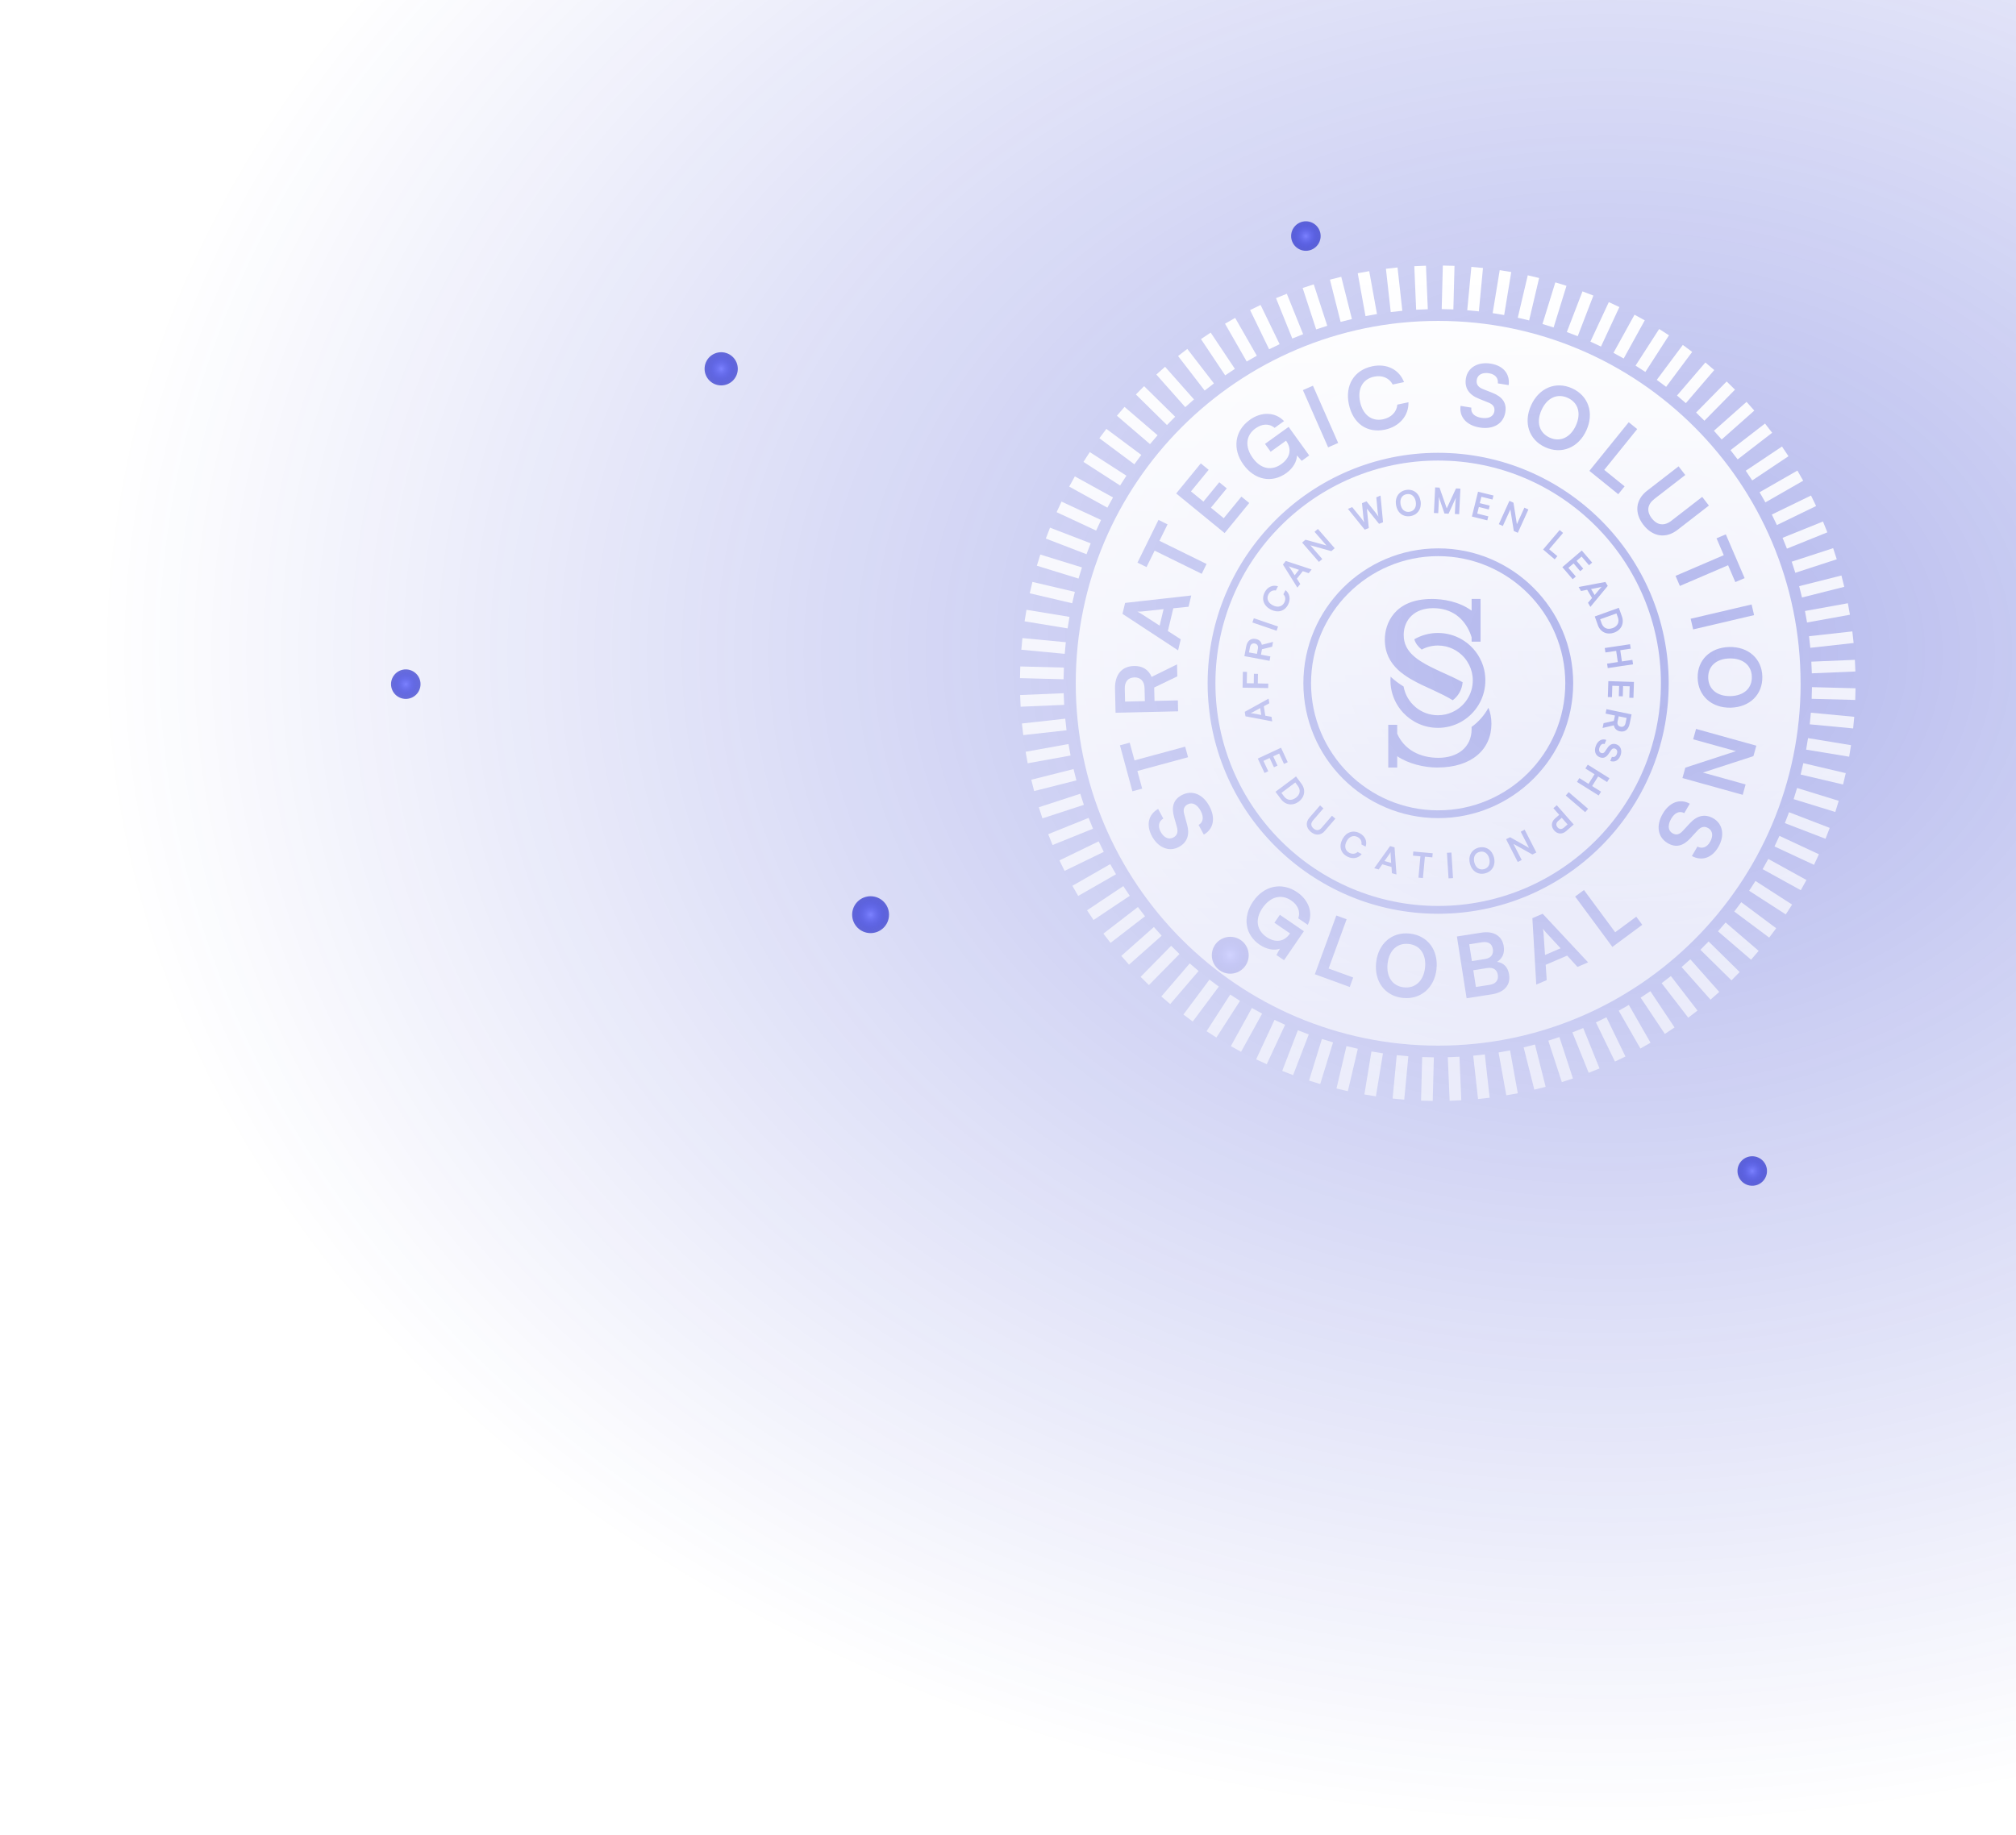 <svg width="1093" height="995" viewBox="0 0 1093 995" fill="none" xmlns="http://www.w3.org/2000/svg">
<ellipse cx="873" cy="353" rx="873" ry="642" fill="url(#paint0_radial_1248_6422)"/>
<g filter="url(#filter0_f_1248_6422)">
<circle cx="220" cy="371" r="8" fill="url(#paint1_radial_1248_6422)"/>
</g>
<g filter="url(#filter1_f_1248_6422)">
<circle cx="708" cy="128" r="8" fill="url(#paint2_radial_1248_6422)"/>
</g>
<g filter="url(#filter2_f_1248_6422)">
<circle cx="950" cy="635" r="8" fill="url(#paint3_radial_1248_6422)"/>
</g>
<g filter="url(#filter3_f_1248_6422)">
<circle cx="391" cy="200" r="9" fill="url(#paint4_radial_1248_6422)"/>
</g>
<g filter="url(#filter4_f_1248_6422)">
<circle cx="472" cy="496" r="10" fill="url(#paint5_radial_1248_6422)"/>
</g>
<g filter="url(#filter5_f_1248_6422)">
<circle cx="667" cy="518" r="10" fill="url(#paint6_radial_1248_6422)"/>
</g>
<path d="M791.268 573.036L784.944 573.303L785.942 596.914L792.266 596.647L791.268 573.036Z" fill="url(#paint7_linear_1248_6422)" style="mix-blend-mode:overlay"/>
<path d="M771.055 573.211L770.44 596.835L776.768 597L777.383 573.376L771.055 573.211Z" fill="url(#paint8_linear_1248_6422)" style="mix-blend-mode:overlay"/>
<path d="M757.254 572.185L755.022 595.711L761.323 596.309L763.555 572.782L757.254 572.185Z" fill="url(#paint9_linear_1248_6422)" style="mix-blend-mode:overlay"/>
<path d="M743.548 570.171L739.717 593.491L745.963 594.517L749.794 571.198L743.548 570.171Z" fill="url(#paint10_linear_1248_6422)" style="mix-blend-mode:overlay"/>
<path d="M730.007 567.268L724.59 590.271L730.752 591.721L736.168 568.718L730.007 567.268Z" fill="url(#paint11_linear_1248_6422)" style="mix-blend-mode:overlay"/>
<path d="M716.686 563.387L709.718 585.969L715.766 587.835L722.735 565.254L716.686 563.387Z" fill="url(#paint12_linear_1248_6422)" style="mix-blend-mode:overlay"/>
<path d="M703.656 558.674L695.164 580.728L701.071 583.003L709.563 560.949L703.656 558.674Z" fill="url(#paint13_linear_1248_6422)" style="mix-blend-mode:overlay"/>
<path d="M691.009 553.031L681.033 574.454L686.771 577.126L696.747 555.703L691.009 553.031Z" fill="url(#paint14_linear_1248_6422)" style="mix-blend-mode:overlay"/>
<path d="M678.735 546.609L667.318 567.3L672.86 570.358L684.278 549.667L678.735 546.609Z" fill="url(#paint15_linear_1248_6422)" style="mix-blend-mode:overlay"/>
<path d="M666.966 539.33L654.164 559.194L659.485 562.623L672.286 542.759L666.966 539.33Z" fill="url(#paint16_linear_1248_6422)" style="mix-blend-mode:overlay"/>
<path d="M655.72 531.222L641.594 550.167L646.669 553.951L660.795 535.006L655.72 531.222Z" fill="url(#paint17_linear_1248_6422)" style="mix-blend-mode:overlay"/>
<path d="M645.023 522.431L629.635 540.366L634.439 544.488L649.827 526.553L645.023 522.431Z" fill="url(#paint18_linear_1248_6422)" style="mix-blend-mode:overlay"/>
<path d="M634.964 512.884L618.388 529.728L622.9 534.168L639.476 517.324L634.964 512.884Z" fill="url(#paint19_linear_1248_6422)" style="mix-blend-mode:overlay"/>
<path d="M625.608 502.681L607.922 518.356L612.121 523.093L629.806 507.418L625.608 502.681Z" fill="url(#paint20_linear_1248_6422)" style="mix-blend-mode:overlay"/>
<path d="M616.928 491.843L598.214 506.275L602.08 511.287L620.793 496.855L616.928 491.843Z" fill="url(#paint21_linear_1248_6422)" style="mix-blend-mode:overlay"/>
<path d="M609.013 480.506L589.357 493.625L592.871 498.89L612.527 485.771L609.013 480.506Z" fill="url(#paint22_linear_1248_6422)" style="mix-blend-mode:overlay"/>
<path d="M601.917 468.595L581.412 480.343L584.558 485.836L605.063 474.087L601.917 468.595Z" fill="url(#paint23_linear_1248_6422)" style="mix-blend-mode:overlay"/>
<path d="M595.658 456.243L574.399 466.566L577.164 472.26L598.423 461.937L595.658 456.243Z" fill="url(#paint24_linear_1248_6422)" style="mix-blend-mode:overlay"/>
<path d="M590.209 443.515L568.294 452.36L570.664 458.23L592.578 449.384L590.209 443.515Z" fill="url(#paint25_linear_1248_6422)" style="mix-blend-mode:overlay"/>
<path d="M585.672 430.423L563.206 437.753L565.169 443.771L587.636 436.441L585.672 430.423Z" fill="url(#paint26_linear_1248_6422)" style="mix-blend-mode:overlay"/>
<path d="M582.038 417.046L559.124 422.827L560.673 428.964L583.587 423.183L582.038 417.046Z" fill="url(#paint27_linear_1248_6422)" style="mix-blend-mode:overlay"/>
<path d="M579.301 403.467L556.045 407.668L557.17 413.897L580.426 409.696L579.301 403.467Z" fill="url(#paint28_linear_1248_6422)" style="mix-blend-mode:overlay"/>
<path d="M577.54 389.723L554.052 392.329L554.75 398.62L578.238 396.014L577.54 389.723Z" fill="url(#paint29_linear_1248_6422)" style="mix-blend-mode:overlay"/>
<path d="M576.688 375.907L553.077 376.904L553.344 383.229L576.955 382.231L576.688 375.907Z" fill="url(#paint30_linear_1248_6422)" style="mix-blend-mode:overlay"/>
<path d="M553.165 361.398L553 367.726L576.624 368.341L576.789 362.013L553.165 361.398Z" fill="url(#paint31_linear_1248_6422)" style="mix-blend-mode:overlay"/>
<path d="M554.323 346.024L553.727 352.326L577.253 354.554L577.85 348.252L554.323 346.024Z" fill="url(#paint32_linear_1248_6422)" style="mix-blend-mode:overlay"/>
<path d="M556.521 330.681L555.496 336.927L578.816 340.754L579.841 334.508L556.521 330.681Z" fill="url(#paint33_linear_1248_6422)" style="mix-blend-mode:overlay"/>
<path d="M559.745 315.559L558.296 321.721L581.301 327.129L582.75 320.967L559.745 315.559Z" fill="url(#paint34_linear_1248_6422)" style="mix-blend-mode:overlay"/>
<path d="M564.018 300.725L562.152 306.773L584.733 313.742L586.6 307.693L564.018 300.725Z" fill="url(#paint35_linear_1248_6422)" style="mix-blend-mode:overlay"/>
<path d="M569.283 286.138L567.008 292.045L589.062 300.537L591.336 294.63L569.283 286.138Z" fill="url(#paint36_linear_1248_6422)" style="mix-blend-mode:overlay"/>
<path d="M575.528 272.002L572.856 277.741L594.279 287.717L596.951 281.978L575.528 272.002Z" fill="url(#paint37_linear_1248_6422)" style="mix-blend-mode:overlay"/>
<path d="M582.743 258.33L579.685 263.873L600.376 275.29L603.434 269.748L582.743 258.33Z" fill="url(#paint38_linear_1248_6422)" style="mix-blend-mode:overlay"/>
<path d="M590.841 245.156L587.412 250.477L607.276 263.278L610.705 257.957L590.841 245.156Z" fill="url(#paint39_linear_1248_6422)" style="mix-blend-mode:overlay"/>
<path d="M599.836 232.566L596.052 237.64L614.998 251.767L618.781 246.692L599.836 232.566Z" fill="url(#paint40_linear_1248_6422)" style="mix-blend-mode:overlay"/>
<path d="M609.67 220.64L605.548 225.444L623.483 240.833L627.605 236.029L609.67 220.64Z" fill="url(#paint41_linear_1248_6422)" style="mix-blend-mode:overlay"/>
<path d="M620.277 209.398L615.837 213.91L632.681 230.486L637.121 225.974L620.277 209.398Z" fill="url(#paint42_linear_1248_6422)" style="mix-blend-mode:overlay"/>
<path d="M631.658 198.9L626.921 203.098L642.595 220.784L647.332 216.585L631.658 198.9Z" fill="url(#paint43_linear_1248_6422)" style="mix-blend-mode:overlay"/>
<path d="M643.714 189.204L638.701 193.069L653.129 211.785L658.142 207.92L643.714 189.204Z" fill="url(#paint44_linear_1248_6422)" style="mix-blend-mode:overlay"/>
<path d="M656.392 180.368L651.127 183.882L664.246 203.538L669.511 200.024L656.392 180.368Z" fill="url(#paint45_linear_1248_6422)" style="mix-blend-mode:overlay"/>
<path d="M669.655 172.389L664.163 175.536L675.911 196.041L681.403 192.894L669.655 172.389Z" fill="url(#paint46_linear_1248_6422)" style="mix-blend-mode:overlay"/>
<path d="M683.448 165.381L677.754 168.145L688.072 189.405L693.767 186.641L683.448 165.381Z" fill="url(#paint47_linear_1248_6422)" style="mix-blend-mode:overlay"/>
<path d="M697.667 159.3L691.797 161.669L700.642 183.583L706.512 181.214L697.667 159.3Z" fill="url(#paint48_linear_1248_6422)" style="mix-blend-mode:overlay"/>
<path d="M712.265 154.195L706.247 156.159L713.577 178.625L719.595 176.662L712.265 154.195Z" fill="url(#paint49_linear_1248_6422)" style="mix-blend-mode:overlay"/>
<path d="M727.182 150.098L721.044 151.647L726.826 174.561L732.963 173.012L727.182 150.098Z" fill="url(#paint50_linear_1248_6422)" style="mix-blend-mode:overlay"/>
<path d="M742.343 147.036L736.114 148.163L740.319 171.418L746.548 170.291L742.343 147.036Z" fill="url(#paint51_linear_1248_6422)" style="mix-blend-mode:overlay"/>
<path d="M757.689 145.045L751.398 145.743L754.003 169.231L760.295 168.533L757.689 145.045Z" fill="url(#paint52_linear_1248_6422)" style="mix-blend-mode:overlay"/>
<path d="M773.108 144.081L766.783 144.349L767.781 167.96L774.106 167.692L773.108 144.081Z" fill="url(#paint53_linear_1248_6422)" style="mix-blend-mode:overlay"/>
<path d="M782.252 144L781.638 167.624L787.966 167.789L788.58 144.165L782.252 144Z" fill="url(#paint54_linear_1248_6422)" style="mix-blend-mode:overlay"/>
<path d="M797.718 144.719L795.486 168.246L801.788 168.844L804.02 145.317L797.718 144.719Z" fill="url(#paint55_linear_1248_6422)" style="mix-blend-mode:overlay"/>
<path d="M813.094 146.488L809.262 169.807L815.509 170.833L819.34 147.514L813.094 146.488Z" fill="url(#paint56_linear_1248_6422)" style="mix-blend-mode:overlay"/>
<path d="M828.294 149.293L822.878 172.296L829.039 173.747L834.456 150.744L828.294 149.293Z" fill="url(#paint57_linear_1248_6422)" style="mix-blend-mode:overlay"/>
<path d="M843.241 153.118L836.272 175.699L842.321 177.566L849.289 154.984L843.241 153.118Z" fill="url(#paint58_linear_1248_6422)" style="mix-blend-mode:overlay"/>
<path d="M857.966 158.003L849.474 180.057L855.381 182.332L863.873 160.278L857.966 158.003Z" fill="url(#paint59_linear_1248_6422)" style="mix-blend-mode:overlay"/>
<path d="M872.235 163.836L862.258 185.259L867.997 187.931L877.973 166.508L872.235 163.836Z" fill="url(#paint60_linear_1248_6422)" style="mix-blend-mode:overlay"/>
<path d="M886.18 170.658L874.763 191.349L880.305 194.407L891.723 173.716L886.18 170.658Z" fill="url(#paint61_linear_1248_6422)" style="mix-blend-mode:overlay"/>
<path d="M899.537 178.404L886.736 198.268L892.056 201.697L904.858 181.833L899.537 178.404Z" fill="url(#paint62_linear_1248_6422)" style="mix-blend-mode:overlay"/>
<path d="M912.363 187.045L898.236 205.99L903.311 209.774L917.437 190.829L912.363 187.045Z" fill="url(#paint63_linear_1248_6422)" style="mix-blend-mode:overlay"/>
<path d="M924.592 196.554L909.204 214.489L914.008 218.611L929.396 200.676L924.592 196.554Z" fill="url(#paint64_linear_1248_6422)" style="mix-blend-mode:overlay"/>
<path d="M936.131 206.862L919.555 223.706L924.067 228.145L940.643 211.301L936.131 206.862Z" fill="url(#paint65_linear_1248_6422)" style="mix-blend-mode:overlay"/>
<path d="M946.915 217.919L929.23 233.593L933.428 238.331L951.114 222.656L946.915 217.919Z" fill="url(#paint66_linear_1248_6422)" style="mix-blend-mode:overlay"/>
<path d="M956.932 229.669L938.219 244.101L942.085 249.113L960.798 234.681L956.932 229.669Z" fill="url(#paint67_linear_1248_6422)" style="mix-blend-mode:overlay"/>
<path d="M966.134 242.138L946.478 255.257L949.992 260.522L969.648 247.403L966.134 242.138Z" fill="url(#paint68_linear_1248_6422)" style="mix-blend-mode:overlay"/>
<path d="M974.483 255.183L953.978 266.931L957.125 272.423L977.63 260.675L974.483 255.183Z" fill="url(#paint69_linear_1248_6422)" style="mix-blend-mode:overlay"/>
<path d="M981.863 268.706L960.605 279.028L963.369 284.723L984.628 274.4L981.863 268.706Z" fill="url(#paint70_linear_1248_6422)" style="mix-blend-mode:overlay"/>
<path d="M988.357 282.802L966.443 291.647L968.812 297.517L990.726 288.672L988.357 282.802Z" fill="url(#paint71_linear_1248_6422)" style="mix-blend-mode:overlay"/>
<path d="M993.859 297.258L971.392 304.588L973.356 310.606L995.822 303.276L993.859 297.258Z" fill="url(#paint72_linear_1248_6422)" style="mix-blend-mode:overlay"/>
<path d="M998.352 312.08L975.437 317.857L976.985 323.995L999.9 318.218L998.352 312.08Z" fill="url(#paint73_linear_1248_6422)" style="mix-blend-mode:overlay"/>
<path d="M1001.84 327.122L978.587 331.323L979.712 337.552L1002.97 333.351L1001.84 327.122Z" fill="url(#paint74_linear_1248_6422)" style="mix-blend-mode:overlay"/>
<path d="M1004.27 342.391L980.787 344.997L981.485 351.288L1004.97 348.682L1004.27 342.391Z" fill="url(#paint75_linear_1248_6422)" style="mix-blend-mode:overlay"/>
<path d="M1005.65 357.805L982.039 358.799L982.306 365.123L1005.92 364.13L1005.65 357.805Z" fill="url(#paint76_linear_1248_6422)" style="mix-blend-mode:overlay"/>
<path d="M982.376 372.617L982.211 378.945L1005.84 379.559L1006 373.231L982.376 372.617Z" fill="url(#paint77_linear_1248_6422)" style="mix-blend-mode:overlay"/>
<path d="M981.778 386.474L981.181 392.776L1004.71 395.004L1005.3 388.702L981.778 386.474Z" fill="url(#paint78_linear_1248_6422)" style="mix-blend-mode:overlay"/>
<path d="M980.245 400.257L979.218 406.504L1002.54 410.335L1003.56 404.089L980.245 400.257Z" fill="url(#paint79_linear_1248_6422)" style="mix-blend-mode:overlay"/>
<path d="M977.691 413.843L976.242 420.005L999.247 425.413L1000.7 419.251L977.691 413.843Z" fill="url(#paint80_linear_1248_6422)" style="mix-blend-mode:overlay"/>
<path d="M974.309 427.301L972.443 433.349L995.024 440.318L996.89 434.269L974.309 427.301Z" fill="url(#paint81_linear_1248_6422)" style="mix-blend-mode:overlay"/>
<path d="M969.954 440.448L967.679 446.355L989.733 454.847L992.007 448.94L969.954 440.448Z" fill="url(#paint82_linear_1248_6422)" style="mix-blend-mode:overlay"/>
<path d="M964.736 453.268L962.063 459.007L983.486 468.983L986.159 463.244L964.736 453.268Z" fill="url(#paint83_linear_1248_6422)" style="mix-blend-mode:overlay"/>
<path d="M958.694 465.775L955.636 471.318L976.327 482.735L979.385 477.193L958.694 465.775Z" fill="url(#paint84_linear_1248_6422)" style="mix-blend-mode:overlay"/>
<path d="M951.746 477.728L948.317 483.048L968.181 495.85L971.61 490.529L951.746 477.728Z" fill="url(#paint85_linear_1248_6422)" style="mix-blend-mode:overlay"/>
<path d="M944.034 489.229L940.25 494.304L959.195 508.43L962.979 503.356L944.034 489.229Z" fill="url(#paint86_linear_1248_6422)" style="mix-blend-mode:overlay"/>
<path d="M935.548 500.23L931.426 505.034L949.361 520.423L953.483 515.619L935.548 500.23Z" fill="url(#paint87_linear_1248_6422)" style="mix-blend-mode:overlay"/>
<path d="M926.335 510.529L921.895 515.041L938.739 531.617L943.179 527.105L926.335 510.529Z" fill="url(#paint88_linear_1248_6422)" style="mix-blend-mode:overlay"/>
<path d="M916.441 520.207L911.704 524.406L927.378 542.091L932.116 537.893L916.441 520.207Z" fill="url(#paint89_linear_1248_6422)" style="mix-blend-mode:overlay"/>
<path d="M905.89 529.282L900.877 533.146L915.305 551.862L920.319 547.997L905.89 529.282Z" fill="url(#paint90_linear_1248_6422)" style="mix-blend-mode:overlay"/>
<path d="M894.76 537.49L889.495 541.004L902.613 560.66L907.879 557.146L894.76 537.49Z" fill="url(#paint91_linear_1248_6422)" style="mix-blend-mode:overlay"/>
<path d="M883.109 544.935L877.617 548.082L889.365 568.587L894.858 565.44L883.109 544.935Z" fill="url(#paint92_linear_1248_6422)" style="mix-blend-mode:overlay"/>
<path d="M870.939 551.645L865.245 554.409L875.563 575.669L881.258 572.905L870.939 551.645Z" fill="url(#paint93_linear_1248_6422)" style="mix-blend-mode:overlay"/>
<path d="M858.358 557.469L852.488 559.839L861.333 581.753L867.203 579.384L858.358 557.469Z" fill="url(#paint94_linear_1248_6422)" style="mix-blend-mode:overlay"/>
<path d="M845.451 562.361L839.433 564.324L846.763 586.791L852.781 584.827L845.451 562.361Z" fill="url(#paint95_linear_1248_6422)" style="mix-blend-mode:overlay"/>
<path d="M832.209 566.422L826.072 567.971L831.853 590.885L837.99 589.336L832.209 566.422Z" fill="url(#paint96_linear_1248_6422)" style="mix-blend-mode:overlay"/>
<path d="M818.693 569.59L812.464 570.716L816.665 593.971L822.894 592.846L818.693 569.59Z" fill="url(#paint97_linear_1248_6422)" style="mix-blend-mode:overlay"/>
<path d="M805.021 571.78L798.73 572.478L801.335 595.966L807.627 595.268L805.021 571.78Z" fill="url(#paint98_linear_1248_6422)" style="mix-blend-mode:overlay"/>
<path d="M680.267 348.951C678.895 348.698 677.967 349.458 677.692 350.956L677.165 353.783L681.469 354.585L681.997 351.758C682.271 350.238 681.638 349.204 680.267 348.951Z" fill="url(#paint99_linear_1248_6422)" style="mix-blend-mode:overlay"/>
<path d="M614.962 367.35C611.586 367.435 609.729 369.693 609.814 373.448L609.982 380.454L620.701 380.2L620.532 373.195C620.448 369.439 618.401 367.245 614.962 367.329V367.35Z" fill="url(#paint100_linear_1248_6422)" style="mix-blend-mode:overlay"/>
<path d="M878.691 394.084C880.041 394.358 880.991 393.641 881.307 392.122L881.898 389.316L877.594 388.429L877.003 391.236C876.686 392.734 877.298 393.81 878.691 394.084Z" fill="url(#paint101_linear_1248_6422)" style="mix-blend-mode:overlay"/>
<path d="M840.183 237.311C845.838 239.885 851.43 237.269 854.384 230.749C857.38 224.166 855.65 218.321 849.974 215.747C844.298 213.173 838.77 215.705 835.774 222.309C832.777 228.892 834.508 234.737 840.183 237.311Z" fill="url(#paint102_linear_1248_6422)" style="mix-blend-mode:overlay"/>
<path d="M679.043 386.277C678.705 386.446 678.304 386.636 678.03 386.72C678.304 386.72 678.726 386.784 679.127 386.847L683.811 387.691L683.221 383.977L679.043 386.256V386.277Z" fill="url(#paint103_linear_1248_6422)" style="mix-blend-mode:overlay"/>
<path d="M702.274 424.321L694.741 429.954L696.134 431.832C697.801 434.048 700.227 434.343 702.548 432.613C704.911 430.862 705.312 428.393 703.582 426.093L702.274 424.321Z" fill="url(#paint104_linear_1248_6422)" style="mix-blend-mode:overlay"/>
<path d="M802.225 461.921C799.756 462.533 798.616 464.748 799.313 467.618C800.009 470.487 802.056 471.922 804.524 471.331C806.993 470.719 808.133 468.462 807.436 465.634C806.719 462.765 804.693 461.33 802.225 461.921Z" fill="url(#paint105_linear_1248_6422)" style="mix-blend-mode:overlay"/>
<path d="M616.608 331.649C617.199 331.945 618.127 332.451 618.971 332.979L628.719 339.266L630.85 330.32L619.287 331.565C618.359 331.628 617.304 331.713 616.608 331.649Z" fill="url(#paint106_linear_1248_6422)" style="mix-blend-mode:overlay"/>
<path d="M779.711 301.582C741.71 301.582 710.798 332.514 710.798 370.515C710.798 408.517 741.71 439.428 779.711 439.428C817.712 439.428 848.645 408.517 848.645 370.515C848.645 332.514 817.712 301.582 779.711 301.582ZM805.305 368.954C805.305 369.946 805.242 370.916 805.136 371.887C804.187 380.432 798.996 387.733 791.759 391.637C788.13 393.599 783.994 394.696 779.584 394.696C772.178 394.696 765.468 391.531 760.763 386.509C759.792 385.475 758.906 384.357 758.126 383.154C755.425 379.082 753.842 374.187 753.842 368.975C753.842 368.3 753.863 367.625 753.927 366.95C756.058 368.954 758.442 370.726 760.974 372.267C762.535 381.108 770.279 387.86 779.584 387.86C782.348 387.86 784.986 387.269 787.37 386.172C793.932 383.218 798.49 376.613 798.49 368.954C798.49 368.194 798.448 367.477 798.363 366.76C798.026 363.827 797.013 361.084 795.473 358.721C795.029 358.024 794.544 357.37 794.017 356.737C790.535 352.644 785.366 350.048 779.584 350.048C776.398 350.048 773.402 350.85 770.786 352.243C768.718 350.555 767.367 348.74 766.798 346.651C770.575 344.478 774.942 343.233 779.584 343.233C784.226 343.233 788.699 344.499 792.497 346.715C797.224 349.458 801.001 353.678 803.195 358.742C804.567 361.886 805.305 365.346 805.305 368.975V368.954ZM776.145 324.792C782.517 324.792 790.999 326.163 797.857 331.143V324.792H802.71V347.96H797.857V345.617C797.604 344.752 797.287 343.908 796.95 343.085C793.763 335.511 787.328 329.792 777.01 329.792C766.692 329.792 761.375 336.122 761.037 343.676C761.037 343.929 761.037 344.162 761.037 344.415C761.037 345.575 761.164 346.672 761.396 347.706C761.881 349.922 762.915 351.821 764.329 353.551C764.835 354.184 765.426 354.817 766.059 355.387C766.355 355.661 766.65 355.935 766.988 356.21C768.021 357.075 769.14 357.898 770.364 358.657C773.782 360.852 777.854 362.73 782.011 364.65C785.703 366.295 789.459 368.005 792.983 369.946C792.687 373.849 790.725 377.394 787.623 379.715C784.437 377.732 780.766 376.001 777.031 374.25C772.79 372.33 768.465 370.389 764.54 368.047C764.012 367.73 763.485 367.414 762.979 367.076C761.86 366.359 760.784 365.578 759.771 364.776C759.138 364.291 758.505 363.742 757.936 363.194C753.652 359.185 750.804 354.036 750.804 346.778C750.804 338.275 755.931 324.813 776.166 324.813L776.145 324.792ZM779.373 416.218C772.03 416.218 763.633 414.171 757.514 410.078V416.218H752.661V393.05H757.514V397.84C761.312 406.491 769.752 410.943 779.88 410.943C790.008 410.943 797.857 405.457 797.857 395.329C797.857 394.949 797.857 394.569 797.815 394.211C801.655 391.447 804.757 387.881 806.972 383.808C808.006 386.34 808.597 389.189 808.597 392.459C808.597 406.322 797.962 416.197 779.352 416.197L779.373 416.218Z" fill="url(#paint107_linear_1248_6422)" style="mix-blend-mode:overlay"/>
<path d="M753.948 462.09C753.821 462.322 753.589 462.701 753.357 463.039L750.614 466.921L754.243 467.934L753.927 463.187C753.927 462.807 753.906 462.364 753.927 462.09H753.948Z" fill="url(#paint108_linear_1248_6422)" style="mix-blend-mode:overlay"/>
<path d="M844.467 448.67C845.48 449.809 846.703 449.83 847.927 448.775L849.868 447.066L846.724 443.479L844.804 445.167C843.559 446.265 843.475 447.531 844.467 448.67Z" fill="url(#paint109_linear_1248_6422)" style="mix-blend-mode:overlay"/>
<path d="M837.651 517.857L846.091 514.228L838.2 505.703C837.588 505.007 836.892 504.184 836.533 503.593C836.66 504.247 836.807 505.302 836.871 506.273L837.651 517.857Z" fill="url(#paint110_linear_1248_6422)" style="mix-blend-mode:overlay"/>
<path d="M867.592 319.01C867.846 318.736 868.141 318.398 868.373 318.23C868.12 318.314 867.698 318.441 867.297 318.504L862.634 319.432L864.554 322.661L867.592 319.01Z" fill="url(#paint111_linear_1248_6422)" style="mix-blend-mode:overlay"/>
<path d="M926.124 367.519C926.25 373.744 931.019 377.626 938.172 377.478C945.409 377.331 949.925 373.237 949.777 367.013C949.65 360.788 944.966 356.906 937.729 357.054C930.492 357.201 925.976 361.295 926.124 367.519Z" fill="url(#paint112_linear_1248_6422)" style="mix-blend-mode:overlay"/>
<path d="M763.759 511.886C757.577 511.189 753.104 515.325 752.302 522.52C751.5 529.715 754.961 534.737 761.143 535.412C767.325 536.087 771.819 531.888 772.6 524.778C773.402 517.583 769.942 512.561 763.759 511.886Z" fill="url(#paint113_linear_1248_6422)" style="mix-blend-mode:overlay"/>
<path d="M764.245 277.528C766.755 277.106 768.064 274.954 767.578 272.063C767.093 269.13 765.173 267.547 762.662 267.969C760.151 268.391 758.843 270.501 759.328 273.434C759.814 276.346 761.734 277.95 764.245 277.528Z" fill="url(#paint114_linear_1248_6422)" style="mix-blend-mode:overlay"/>
<path d="M976.215 370.515C976.215 261.998 888.249 174.011 779.711 174.011C671.172 174.011 583.228 261.977 583.228 370.515C583.228 479.054 671.194 567.02 779.732 567.02C888.27 567.02 976.236 479.054 976.236 370.515H976.215ZM950.663 410.036L923.233 418.94L946.401 425.376L944.84 431.009L912.156 421.915L913.717 416.281L941.147 407.335L917.979 400.899L919.541 395.266L952.225 404.36L950.642 410.036H950.663ZM955.474 366.907C955.685 376.613 948.638 383.534 938.299 383.745C928.002 383.977 920.617 377.352 920.406 367.604C920.195 357.898 927.242 351.082 937.581 350.85C947.878 350.618 955.263 357.201 955.474 366.886V366.907ZM951.001 333.569L917.958 341.313L916.608 335.532L949.65 327.788L951.001 333.569ZM935.682 289.787L945.873 313.503L940.831 315.655L936.906 306.519L910.763 317.744L908.421 312.279L934.564 301.054L930.639 291.918L935.682 289.766V289.787ZM893.039 266.07L910.067 252.883L913.696 257.588L896.964 270.544C893.102 273.54 892.596 277.275 895.55 281.094C898.504 284.913 902.323 285.356 906.142 282.402L922.874 269.446L926.504 274.152L909.476 287.339C903.209 292.192 896.056 291.158 890.992 284.617C885.97 278.119 886.709 270.966 893.018 266.07H893.039ZM887.637 232.669L869.766 254.803L880.801 263.728L877.362 267.991L861.706 255.331L883.038 228.956L887.658 232.69L887.637 232.669ZM830.119 219.756C834.381 210.366 843.496 206.568 852.337 210.577C861.178 214.586 864.364 223.934 860.081 233.365C855.819 242.755 846.661 246.553 837.778 242.523C828.937 238.514 825.835 229.188 830.119 219.777V219.756ZM791.843 220.094L797.709 221.043C797.287 223.892 799.313 225.959 803.069 226.571C806.972 227.204 809.715 225.917 810.179 223.111C810.538 220.874 809.61 219.355 806.972 218.3L801.845 216.232C796.359 214.08 793.911 210.324 794.755 205.197C795.705 199.331 801.233 196.04 808.28 197.2C815.053 198.297 818.746 202.77 817.944 208.847L812.078 207.898C812.416 204.986 810.622 202.96 807.331 202.412C803.723 201.821 801.085 203.192 800.642 205.978C800.262 208.362 801.317 209.902 804.018 210.999L809.103 213.004C814.631 215.177 816.952 218.553 816.129 223.554C815.117 229.778 809.61 233.028 802.225 231.825C795.072 230.665 791.02 226.086 791.864 220.072L791.843 220.094ZM743.883 198.635C751.732 196.968 758.569 200.302 761.206 207.201L755.087 208.51C753.125 204.902 749.348 203.319 744.938 204.269C738.798 205.577 735.886 210.831 737.384 217.92C738.882 224.947 743.735 228.66 749.833 227.373C754.328 226.424 757.282 223.322 757.577 219.418L763.612 218.131C763.823 225.39 758.716 231.319 750.867 232.986C741.203 235.032 733.502 229.652 731.307 219.25C729.113 208.953 734.156 200.703 743.883 198.656V198.635ZM711.832 209.164L725.505 240.202L720.061 242.586L706.388 211.548L711.832 209.164ZM677.545 227.69C683.832 223.153 691.323 223.301 696.155 228.344L691.07 232.015C687.863 229.399 684.001 229.905 680.689 232.289C675.224 236.235 674.949 242.438 679.233 248.389C683.664 254.529 689.614 255.331 694.699 251.659C699.489 248.22 700.48 243.493 697.315 239.084L697.231 238.978L688.896 244.97L685.837 240.708L698.645 231.488L709.807 246.975L705.734 249.908L703.16 246.954C703.16 250.14 701.113 253.875 697.379 256.554C689.656 262.125 680.224 260.395 674.126 251.912C668.092 243.557 669.273 233.661 677.566 227.69H677.545ZM651.043 251.3L655.284 254.761L645.705 266.471L652.457 272L661.044 261.513L665.096 264.826L656.508 275.312L663.471 281.009L673.05 269.299L677.291 272.759L663.956 289.069L637.687 267.59L651.022 251.279L651.043 251.3ZM628.086 281.917L633.002 284.343L628.614 293.268L654.145 305.823L651.528 311.161L625.997 298.607L621.608 307.511L616.692 305.105L628.086 281.938V281.917ZM610.003 326.944L645.852 322.914L644.397 329.012L636.125 329.856L633.171 342.178L640.155 346.672L638.721 352.665L608.569 332.873L609.982 326.965L610.003 326.944ZM604.517 373.596C604.349 365.895 608.126 361.295 614.814 361.147C619.372 361.042 622.663 363.109 624.373 367.055L638.151 360.282L638.299 366.781L625.765 372.815L625.934 380.095L638.594 379.799L638.721 385.729L604.813 386.509L604.517 373.575V373.596ZM613.949 429.089L607.197 404.17L612.493 402.735L615.089 412.336L642.561 404.887L644.122 410.627L616.65 418.075L619.245 427.654L613.949 429.089ZM652.647 452.573L649.84 447.341C652.351 445.948 652.773 443.078 650.98 439.724C649.123 436.242 646.422 434.849 643.932 436.179C641.928 437.255 641.295 438.901 642.076 441.644L643.553 446.961C645.156 452.637 643.679 456.857 639.1 459.304C633.868 462.111 627.896 459.705 624.52 453.417C621.271 447.362 622.579 441.707 627.896 438.647L630.703 443.88C628.192 445.378 627.664 448.037 629.226 450.991C630.956 454.219 633.635 455.485 636.125 454.156C638.256 453.017 638.826 451.244 638.067 448.438L636.568 443.184C634.944 437.466 636.231 433.583 640.683 431.178C646.253 428.203 652.182 430.608 655.706 437.213C659.124 443.606 657.964 449.598 652.647 452.595V452.573ZM709.026 501.504L703.856 497.981C705.228 494.077 703.434 490.617 700.058 488.317C694.509 484.519 688.58 486.376 684.444 492.431C680.182 498.677 681.448 504.543 686.618 508.088C691.492 511.421 696.26 510.746 699.32 506.273L699.404 506.167L690.943 500.386L693.897 496.061L706.916 504.965L696.155 520.705L692.019 517.878L693.918 514.46C690.922 515.557 686.723 514.882 682.925 512.286C675.076 506.927 673.493 497.474 679.38 488.844C685.183 480.341 694.889 478.083 703.308 483.844C709.701 488.211 712.106 495.301 709.026 501.568V501.504ZM731.793 535.222L712.866 528.301L724.513 496.44L730.084 498.487L720.314 525.2L733.65 530.074L731.772 535.222H731.793ZM778.825 525.516C777.685 535.75 770.131 542.206 760.447 541.13C750.804 540.054 744.959 532.163 746.099 521.866C747.238 511.632 754.728 505.176 764.371 506.252C774.014 507.328 779.943 515.24 778.804 525.516H778.825ZM779.711 495.512C710.798 495.512 654.736 439.449 654.736 370.537C654.736 301.624 710.798 245.54 779.711 245.54C848.624 245.54 904.707 301.624 904.707 370.537C904.707 439.449 848.624 495.512 779.711 495.512ZM808.702 539.21L795.135 541.341L789.881 507.834L803.216 505.745C809.821 504.712 814.399 507.518 815.264 513.109C815.855 516.823 814.61 519.735 811.656 521.57C815.37 522.161 817.564 524.546 818.176 528.449C819.062 534.188 815.602 538.155 808.681 539.231L808.702 539.21ZM855.27 524.335L849.657 518.194L838.01 523.195L838.58 531.487L832.904 533.914L830.794 497.896L836.385 495.512L861.009 521.866L855.249 524.335H855.27ZM874.154 513.468L853.983 486.165L858.773 482.641L875.695 505.534L887.131 497.094L890.38 501.504L874.176 513.489L874.154 513.468ZM926.145 449.071C924.056 447.847 922.241 448.29 920.258 450.421L916.566 454.451C912.557 458.84 908.569 459.79 904.201 457.237C898.757 454.05 897.702 447.742 901.458 441.285C905.108 435.018 910.826 432.866 916.144 435.82L913.147 440.947C910.636 439.534 907.978 440.673 906.058 443.965C904.074 447.383 904.285 450.4 906.733 451.835C908.695 452.974 910.446 452.658 912.367 450.548L916.122 446.497C920.11 442.15 924.478 441.201 928.972 443.817C934.1 446.813 935.197 453.143 931.61 459.325C928.149 465.255 922.663 467.111 917.283 464.2L920.279 459.072C922.874 460.423 925.406 459.494 927.094 456.604C928.951 453.439 928.614 450.506 926.166 449.071H926.145Z" fill="url(#paint115_linear_1248_6422)" style="mix-blend-mode:overlay"/>
<path d="M809.356 514.607C808.913 511.717 806.824 510.451 803.533 510.957L796.57 512.054L798.005 521.17L805.115 520.051C808.322 519.545 809.842 517.583 809.377 514.586L809.356 514.607Z" fill="url(#paint116_linear_1248_6422)" style="mix-blend-mode:overlay"/>
<path d="M779.711 249.739C713.119 249.739 658.956 303.924 658.956 370.515C658.956 437.107 713.119 491.271 779.711 491.271C846.302 491.271 900.487 437.107 900.487 370.515C900.487 303.924 846.302 249.739 779.711 249.739ZM884.114 351.758L878.438 352.602L879.345 358.678L885.021 357.834L885.38 360.24L871.665 362.286L871.306 359.881L877.13 359.016L876.222 352.939L870.399 353.804L870.04 351.399L883.755 349.352L884.114 351.758ZM879.324 334.181C880.717 338.043 879.008 341.651 875.104 343.064C871.264 344.436 867.656 342.79 866.305 338.992L864.617 334.287L877.678 329.603L879.324 334.181ZM870.399 315.592L871.665 317.723L862.254 329.096L860.946 326.881L863.14 324.285L860.503 319.812L857.169 320.487L855.882 318.314L870.399 315.571V315.592ZM863.225 305.063L861.516 306.519L857.486 301.814L854.764 304.135L858.372 308.355L856.747 309.747L853.139 305.527L850.333 307.933L854.363 312.638L852.654 314.094L847.041 307.553L857.591 298.522L863.204 305.063H863.225ZM845.585 287.403L847.442 288.985L839.909 297.847L844.34 301.603L842.884 303.312L836.618 297.974L845.606 287.403H845.585ZM818.345 271.599L820.539 272.59L822.396 284.238L826.469 275.291L828.642 276.283L822.903 288.922L820.729 287.93L818.851 276.283L814.779 285.229L812.606 284.238L818.345 271.599ZM801.359 266.64L809.715 268.708L809.166 270.881L803.153 269.383L802.288 272.844L807.668 274.173L807.162 276.262L801.781 274.932L800.895 278.498L806.909 279.996L806.36 282.17L798.005 280.102L801.338 266.64H801.359ZM778.107 264.298L780.449 264.425L784.374 275.671L789.396 264.847L791.78 264.973L791.105 278.836L788.763 278.709L788.974 274.447C789.1 271.662 789.143 270.839 789.332 269.868L785.366 278.562L783.129 278.456L780.048 269.446C780.133 270.29 780.091 271.599 780.006 273.329L779.753 278.287L777.411 278.182L778.086 264.319L778.107 264.298ZM762.346 265.691C766.27 265.037 769.477 267.505 770.174 271.683C770.87 275.84 768.612 279.216 764.667 279.87C760.742 280.524 757.577 278.055 756.881 273.877C756.184 269.721 758.421 266.345 762.346 265.691ZM733.143 275.038L737.975 280.988C738.46 281.6 738.946 282.254 739.6 283.288C739.347 282.064 739.262 281.305 739.178 280.482L738.418 272.865L740.887 271.852L745.655 277.823C746.162 278.456 746.668 279.11 747.322 280.123C747.069 278.836 746.964 278.076 746.9 277.338L746.183 269.679L748.462 268.729L749.833 283.183L747.66 284.069L741.077 275.84L742.111 286.326L739.895 287.234L730.801 275.945L733.143 274.975V275.038ZM707.781 292.678L719.154 295.821L712.697 288.394L714.512 286.833L723.627 297.298L721.812 298.86L710.44 295.716L716.896 303.143L715.082 304.705L705.966 294.239L707.781 292.656V292.678ZM697.104 304.177L711.115 308.798L709.532 310.824L706.325 309.726L703.118 313.799L704.954 316.668L703.392 318.652L695.564 306.139L697.104 304.177ZM685.668 321.184C687.187 318.272 690.015 316.985 692.884 317.934L691.703 320.213C690.057 319.897 688.559 320.677 687.715 322.302C686.533 324.581 687.441 326.86 690.057 328.231C692.673 329.603 695.1 329.033 696.281 326.775C697.147 325.108 696.936 323.378 695.796 322.26L696.957 320.023C699.299 321.859 699.847 325.003 698.328 327.915C696.45 331.502 692.758 332.514 688.896 330.51C685.077 328.505 683.79 324.771 685.668 321.184ZM679.781 335.257L692.905 339.731L692.125 342.03L679.001 337.557L679.781 335.257ZM675.625 350.597C676.194 347.495 678.114 345.976 680.794 346.483C682.63 346.82 683.769 347.917 684.128 349.648L690.205 348.086L689.719 350.703L684.191 352.074L683.643 355.007L688.749 355.956L688.306 358.341L674.654 355.809L675.625 350.597ZM673.831 364.291L676.068 364.333L675.962 370.494L679.739 370.558L679.823 365.388L682.018 365.43L681.933 370.6L687.609 370.705L687.567 373.132L673.683 372.9L673.831 364.312V364.291ZM674.844 386.003L687.778 378.85L688.179 381.382L685.183 382.986L686.006 388.113L689.361 388.704L689.762 391.193L675.245 388.429L674.844 385.961V386.003ZM688.327 411.049L684.993 412.61L687.609 418.223L685.584 419.172L681.933 411.344L694.53 405.478L698.159 413.306L696.134 414.256L693.517 408.643L690.289 410.141L692.631 415.163L690.69 416.07L688.348 411.049H688.327ZM704.131 434.681C700.86 437.128 696.936 436.601 694.509 433.372L691.513 429.363L702.654 421.05L705.565 424.953C708.013 428.245 707.443 432.212 704.131 434.681ZM718.247 450.611C716.137 453.08 713.183 453.249 710.608 451.033C708.055 448.839 707.781 445.906 709.912 443.437L715.672 436.77L717.508 438.352L711.853 444.914C710.545 446.433 710.651 447.974 712.149 449.261C713.647 450.548 715.208 450.421 716.495 448.923L722.15 442.361L723.986 443.944L718.225 450.611H718.247ZM740.359 459.093L738.102 457.891C738.439 456.245 737.659 454.747 736.034 453.903C733.776 452.7 731.476 453.586 730.084 456.203C728.712 458.798 729.261 461.246 731.518 462.427C733.185 463.313 734.916 463.102 736.034 461.963L738.27 463.145C736.435 465.487 733.27 465.993 730.379 464.453C726.813 462.554 725.8 458.84 727.847 455C729.873 451.202 733.607 449.936 737.194 451.835C740.106 453.375 741.372 456.224 740.38 459.072L740.359 459.093ZM754.644 473.505L754.433 470.108L749.432 468.694L747.491 471.479L745.065 470.804L753.652 458.798L756.058 459.473L757.113 474.201L754.644 473.505ZM776.567 464.917L772.516 464.558L771.461 476.142L769.034 475.931L770.089 464.347L766.038 463.989L766.249 461.752L776.757 462.701L776.546 464.938L776.567 464.917ZM706.642 370.515C706.642 330.172 739.452 297.362 779.774 297.362C820.096 297.362 852.928 330.172 852.928 370.515C852.928 410.859 820.117 443.648 779.774 443.648C739.431 443.648 706.642 410.838 706.642 370.515ZM785.345 476.311L784.479 462.448L786.906 462.301L787.771 476.163L785.345 476.311ZM805.136 473.61C801.275 474.56 797.92 472.344 796.907 468.23C795.895 464.136 797.857 460.591 801.718 459.642C805.579 458.692 808.977 460.887 809.989 465.001C811.002 469.095 809.019 472.64 805.136 473.589V473.61ZM830.815 463.377L820.518 457.595L825.013 466.352L822.881 467.449L816.551 455.084L818.704 453.987L828.979 459.769L824.485 451.012L826.616 449.915L832.946 462.279L830.815 463.377ZM849.067 450.717C846.978 452.552 844.404 452.384 842.61 450.337C840.838 448.332 840.964 445.716 843.053 443.88L845.353 441.855L842.188 438.268L844.024 436.664L853.202 447.087L849.088 450.717H849.067ZM859.427 440.42L848.898 431.389L850.48 429.553L861.009 438.584L859.427 440.42ZM871.306 424.088L866.453 421.05L863.182 426.262L868.035 429.3L866.748 431.368L854.975 424.004L856.262 421.936L861.241 425.059L864.512 419.847L859.532 416.725L860.819 414.657L872.593 422.021L871.306 424.088ZM878.522 409.804C877.488 412.42 875.378 413.496 873.015 412.652L873.922 410.395C875.062 410.774 876.032 410.247 876.539 408.981C877.087 407.588 876.771 406.428 875.695 405.985C874.766 405.626 874.07 405.9 873.395 406.892L872.15 408.749C870.8 410.774 869.238 411.386 867.318 410.627C864.913 409.677 864.111 407.187 865.25 404.339C866.348 401.596 868.521 400.372 870.863 401.237L869.956 403.495C868.858 403.073 867.846 403.706 867.276 405.141C866.685 406.639 866.959 407.862 868.035 408.284C868.901 408.622 869.597 408.39 870.23 407.419L871.496 405.563C872.846 403.558 874.555 402.925 876.518 403.706C878.775 404.613 879.598 407.103 878.522 409.825V409.804ZM883.502 392.565C882.869 395.646 880.928 397.144 878.248 396.574C876.433 396.194 875.294 395.076 874.977 393.325L868.858 394.759L869.407 392.164L874.956 390.919L875.568 388.007L870.483 386.952L870.968 384.568L884.578 387.395L883.502 392.586V392.565ZM883.354 378.365L883.544 372.161L879.978 372.056L879.809 377.605L877.657 377.542L877.826 371.992L874.133 371.866L873.944 378.048L871.707 377.985L871.981 369.355L885.865 369.798L885.591 378.428L883.354 378.365Z" fill="url(#paint117_linear_1248_6422)" style="mix-blend-mode:overlay"/>
<path d="M699.721 307.49C699.362 307.363 698.961 307.215 698.708 307.068C698.877 307.279 699.151 307.616 699.362 307.954L701.915 311.963L704.236 309.009L699.721 307.49Z" fill="url(#paint118_linear_1248_6422)" style="mix-blend-mode:overlay"/>
<path d="M874.239 340.638C877.003 339.646 878.1 337.41 877.13 334.709L876.391 332.641L867.55 335.806L868.331 338C869.259 340.617 871.517 341.608 874.239 340.617V340.638Z" fill="url(#paint119_linear_1248_6422)" style="mix-blend-mode:overlay"/>
<path d="M806.234 524.968L798.764 526.128L800.178 535.201L807.647 534.041C810.939 533.513 812.521 531.635 812.057 528.597C811.614 525.748 809.483 524.44 806.234 524.946V524.968Z" fill="url(#paint120_linear_1248_6422)" style="mix-blend-mode:overlay"/>
<defs>
<filter id="filter0_f_1248_6422" x="201" y="352" width="38" height="38" filterUnits="userSpaceOnUse" color-interpolation-filters="sRGB">
<feFlood flood-opacity="0" result="BackgroundImageFix"/>
<feBlend mode="normal" in="SourceGraphic" in2="BackgroundImageFix" result="shape"/>
<feGaussianBlur stdDeviation="5.5" result="effect1_foregroundBlur_1248_6422"/>
</filter>
<filter id="filter1_f_1248_6422" x="689" y="109" width="38" height="38" filterUnits="userSpaceOnUse" color-interpolation-filters="sRGB">
<feFlood flood-opacity="0" result="BackgroundImageFix"/>
<feBlend mode="normal" in="SourceGraphic" in2="BackgroundImageFix" result="shape"/>
<feGaussianBlur stdDeviation="5.5" result="effect1_foregroundBlur_1248_6422"/>
</filter>
<filter id="filter2_f_1248_6422" x="931" y="616" width="38" height="38" filterUnits="userSpaceOnUse" color-interpolation-filters="sRGB">
<feFlood flood-opacity="0" result="BackgroundImageFix"/>
<feBlend mode="normal" in="SourceGraphic" in2="BackgroundImageFix" result="shape"/>
<feGaussianBlur stdDeviation="5.5" result="effect1_foregroundBlur_1248_6422"/>
</filter>
<filter id="filter3_f_1248_6422" x="371" y="180" width="40" height="40" filterUnits="userSpaceOnUse" color-interpolation-filters="sRGB">
<feFlood flood-opacity="0" result="BackgroundImageFix"/>
<feBlend mode="normal" in="SourceGraphic" in2="BackgroundImageFix" result="shape"/>
<feGaussianBlur stdDeviation="5.5" result="effect1_foregroundBlur_1248_6422"/>
</filter>
<filter id="filter4_f_1248_6422" x="451" y="475" width="42" height="42" filterUnits="userSpaceOnUse" color-interpolation-filters="sRGB">
<feFlood flood-opacity="0" result="BackgroundImageFix"/>
<feBlend mode="normal" in="SourceGraphic" in2="BackgroundImageFix" result="shape"/>
<feGaussianBlur stdDeviation="5.5" result="effect1_foregroundBlur_1248_6422"/>
</filter>
<filter id="filter5_f_1248_6422" x="646" y="497" width="42" height="42" filterUnits="userSpaceOnUse" color-interpolation-filters="sRGB">
<feFlood flood-opacity="0" result="BackgroundImageFix"/>
<feBlend mode="normal" in="SourceGraphic" in2="BackgroundImageFix" result="shape"/>
<feGaussianBlur stdDeviation="5.5" result="effect1_foregroundBlur_1248_6422"/>
</filter>
<radialGradient id="paint0_radial_1248_6422" cx="0" cy="0" r="1" gradientUnits="userSpaceOnUse" gradientTransform="translate(873 353) rotate(-90) scale(642 821.414)">
<stop stop-color="#1A27C9" stop-opacity="0.34"/>
<stop offset="1" stop-color="#1A27C9" stop-opacity="0"/>
</radialGradient>
<radialGradient id="paint1_radial_1248_6422" cx="0" cy="0" r="1" gradientUnits="userSpaceOnUse" gradientTransform="translate(220 371) rotate(90) scale(8)">
<stop stop-color="#7C82FF"/>
<stop offset="1" stop-color="#0008C1" stop-opacity="0.56"/>
</radialGradient>
<radialGradient id="paint2_radial_1248_6422" cx="0" cy="0" r="1" gradientUnits="userSpaceOnUse" gradientTransform="translate(708 128) rotate(90) scale(8)">
<stop stop-color="#7C82FF"/>
<stop offset="1" stop-color="#0008C1" stop-opacity="0.56"/>
</radialGradient>
<radialGradient id="paint3_radial_1248_6422" cx="0" cy="0" r="1" gradientUnits="userSpaceOnUse" gradientTransform="translate(950 635) rotate(90) scale(8)">
<stop stop-color="#7C82FF"/>
<stop offset="1" stop-color="#0008C1" stop-opacity="0.56"/>
</radialGradient>
<radialGradient id="paint4_radial_1248_6422" cx="0" cy="0" r="1" gradientUnits="userSpaceOnUse" gradientTransform="translate(391 200) rotate(90) scale(9)">
<stop stop-color="#7C82FF"/>
<stop offset="1" stop-color="#0008C1" stop-opacity="0.56"/>
</radialGradient>
<radialGradient id="paint5_radial_1248_6422" cx="0" cy="0" r="1" gradientUnits="userSpaceOnUse" gradientTransform="translate(472 496) rotate(90) scale(10)">
<stop stop-color="#7C82FF"/>
<stop offset="1" stop-color="#0008C1" stop-opacity="0.56"/>
</radialGradient>
<radialGradient id="paint6_radial_1248_6422" cx="0" cy="0" r="1" gradientUnits="userSpaceOnUse" gradientTransform="translate(667 518) rotate(90) scale(10)">
<stop stop-color="#7C82FF"/>
<stop offset="1" stop-color="#0008C1" stop-opacity="0.56"/>
</radialGradient>
<linearGradient id="paint7_linear_1248_6422" x1="779.5" y1="144" x2="779.5" y2="639.416" gradientUnits="userSpaceOnUse">
<stop stop-color="white"/>
<stop offset="1" stop-color="white" stop-opacity="0.54"/>
</linearGradient>
<linearGradient id="paint8_linear_1248_6422" x1="779.5" y1="144" x2="779.5" y2="639.416" gradientUnits="userSpaceOnUse">
<stop stop-color="white"/>
<stop offset="1" stop-color="white" stop-opacity="0.54"/>
</linearGradient>
<linearGradient id="paint9_linear_1248_6422" x1="779.5" y1="144" x2="779.5" y2="639.416" gradientUnits="userSpaceOnUse">
<stop stop-color="white"/>
<stop offset="1" stop-color="white" stop-opacity="0.54"/>
</linearGradient>
<linearGradient id="paint10_linear_1248_6422" x1="779.5" y1="144" x2="779.5" y2="639.416" gradientUnits="userSpaceOnUse">
<stop stop-color="white"/>
<stop offset="1" stop-color="white" stop-opacity="0.54"/>
</linearGradient>
<linearGradient id="paint11_linear_1248_6422" x1="779.5" y1="144" x2="779.5" y2="639.416" gradientUnits="userSpaceOnUse">
<stop stop-color="white"/>
<stop offset="1" stop-color="white" stop-opacity="0.54"/>
</linearGradient>
<linearGradient id="paint12_linear_1248_6422" x1="779.5" y1="144" x2="779.5" y2="639.416" gradientUnits="userSpaceOnUse">
<stop stop-color="white"/>
<stop offset="1" stop-color="white" stop-opacity="0.54"/>
</linearGradient>
<linearGradient id="paint13_linear_1248_6422" x1="779.5" y1="144" x2="779.5" y2="639.416" gradientUnits="userSpaceOnUse">
<stop stop-color="white"/>
<stop offset="1" stop-color="white" stop-opacity="0.54"/>
</linearGradient>
<linearGradient id="paint14_linear_1248_6422" x1="779.5" y1="144" x2="779.5" y2="639.416" gradientUnits="userSpaceOnUse">
<stop stop-color="white"/>
<stop offset="1" stop-color="white" stop-opacity="0.54"/>
</linearGradient>
<linearGradient id="paint15_linear_1248_6422" x1="779.5" y1="144" x2="779.5" y2="639.416" gradientUnits="userSpaceOnUse">
<stop stop-color="white"/>
<stop offset="1" stop-color="white" stop-opacity="0.54"/>
</linearGradient>
<linearGradient id="paint16_linear_1248_6422" x1="779.5" y1="144" x2="779.5" y2="639.416" gradientUnits="userSpaceOnUse">
<stop stop-color="white"/>
<stop offset="1" stop-color="white" stop-opacity="0.54"/>
</linearGradient>
<linearGradient id="paint17_linear_1248_6422" x1="779.5" y1="144" x2="779.5" y2="639.416" gradientUnits="userSpaceOnUse">
<stop stop-color="white"/>
<stop offset="1" stop-color="white" stop-opacity="0.54"/>
</linearGradient>
<linearGradient id="paint18_linear_1248_6422" x1="779.5" y1="144" x2="779.5" y2="639.416" gradientUnits="userSpaceOnUse">
<stop stop-color="white"/>
<stop offset="1" stop-color="white" stop-opacity="0.54"/>
</linearGradient>
<linearGradient id="paint19_linear_1248_6422" x1="779.5" y1="144" x2="779.5" y2="639.416" gradientUnits="userSpaceOnUse">
<stop stop-color="white"/>
<stop offset="1" stop-color="white" stop-opacity="0.54"/>
</linearGradient>
<linearGradient id="paint20_linear_1248_6422" x1="779.5" y1="144" x2="779.5" y2="639.416" gradientUnits="userSpaceOnUse">
<stop stop-color="white"/>
<stop offset="1" stop-color="white" stop-opacity="0.54"/>
</linearGradient>
<linearGradient id="paint21_linear_1248_6422" x1="779.5" y1="144" x2="779.5" y2="639.416" gradientUnits="userSpaceOnUse">
<stop stop-color="white"/>
<stop offset="1" stop-color="white" stop-opacity="0.54"/>
</linearGradient>
<linearGradient id="paint22_linear_1248_6422" x1="779.5" y1="144" x2="779.5" y2="639.416" gradientUnits="userSpaceOnUse">
<stop stop-color="white"/>
<stop offset="1" stop-color="white" stop-opacity="0.54"/>
</linearGradient>
<linearGradient id="paint23_linear_1248_6422" x1="779.5" y1="144" x2="779.5" y2="639.416" gradientUnits="userSpaceOnUse">
<stop stop-color="white"/>
<stop offset="1" stop-color="white" stop-opacity="0.54"/>
</linearGradient>
<linearGradient id="paint24_linear_1248_6422" x1="779.5" y1="144" x2="779.5" y2="639.416" gradientUnits="userSpaceOnUse">
<stop stop-color="white"/>
<stop offset="1" stop-color="white" stop-opacity="0.54"/>
</linearGradient>
<linearGradient id="paint25_linear_1248_6422" x1="779.5" y1="144" x2="779.5" y2="639.416" gradientUnits="userSpaceOnUse">
<stop stop-color="white"/>
<stop offset="1" stop-color="white" stop-opacity="0.54"/>
</linearGradient>
<linearGradient id="paint26_linear_1248_6422" x1="779.5" y1="144" x2="779.5" y2="639.416" gradientUnits="userSpaceOnUse">
<stop stop-color="white"/>
<stop offset="1" stop-color="white" stop-opacity="0.54"/>
</linearGradient>
<linearGradient id="paint27_linear_1248_6422" x1="779.5" y1="144" x2="779.5" y2="639.416" gradientUnits="userSpaceOnUse">
<stop stop-color="white"/>
<stop offset="1" stop-color="white" stop-opacity="0.54"/>
</linearGradient>
<linearGradient id="paint28_linear_1248_6422" x1="779.5" y1="144" x2="779.5" y2="639.416" gradientUnits="userSpaceOnUse">
<stop stop-color="white"/>
<stop offset="1" stop-color="white" stop-opacity="0.54"/>
</linearGradient>
<linearGradient id="paint29_linear_1248_6422" x1="779.5" y1="144" x2="779.5" y2="639.416" gradientUnits="userSpaceOnUse">
<stop stop-color="white"/>
<stop offset="1" stop-color="white" stop-opacity="0.54"/>
</linearGradient>
<linearGradient id="paint30_linear_1248_6422" x1="779.5" y1="144" x2="779.5" y2="639.416" gradientUnits="userSpaceOnUse">
<stop stop-color="white"/>
<stop offset="1" stop-color="white" stop-opacity="0.54"/>
</linearGradient>
<linearGradient id="paint31_linear_1248_6422" x1="779.5" y1="144" x2="779.5" y2="639.416" gradientUnits="userSpaceOnUse">
<stop stop-color="white"/>
<stop offset="1" stop-color="white" stop-opacity="0.54"/>
</linearGradient>
<linearGradient id="paint32_linear_1248_6422" x1="779.5" y1="144" x2="779.5" y2="639.416" gradientUnits="userSpaceOnUse">
<stop stop-color="white"/>
<stop offset="1" stop-color="white" stop-opacity="0.54"/>
</linearGradient>
<linearGradient id="paint33_linear_1248_6422" x1="779.5" y1="144" x2="779.5" y2="639.416" gradientUnits="userSpaceOnUse">
<stop stop-color="white"/>
<stop offset="1" stop-color="white" stop-opacity="0.54"/>
</linearGradient>
<linearGradient id="paint34_linear_1248_6422" x1="779.5" y1="144" x2="779.5" y2="639.416" gradientUnits="userSpaceOnUse">
<stop stop-color="white"/>
<stop offset="1" stop-color="white" stop-opacity="0.54"/>
</linearGradient>
<linearGradient id="paint35_linear_1248_6422" x1="779.5" y1="144" x2="779.5" y2="639.416" gradientUnits="userSpaceOnUse">
<stop stop-color="white"/>
<stop offset="1" stop-color="white" stop-opacity="0.54"/>
</linearGradient>
<linearGradient id="paint36_linear_1248_6422" x1="779.5" y1="144" x2="779.5" y2="639.416" gradientUnits="userSpaceOnUse">
<stop stop-color="white"/>
<stop offset="1" stop-color="white" stop-opacity="0.54"/>
</linearGradient>
<linearGradient id="paint37_linear_1248_6422" x1="779.5" y1="144" x2="779.5" y2="639.416" gradientUnits="userSpaceOnUse">
<stop stop-color="white"/>
<stop offset="1" stop-color="white" stop-opacity="0.54"/>
</linearGradient>
<linearGradient id="paint38_linear_1248_6422" x1="779.5" y1="144" x2="779.5" y2="639.416" gradientUnits="userSpaceOnUse">
<stop stop-color="white"/>
<stop offset="1" stop-color="white" stop-opacity="0.54"/>
</linearGradient>
<linearGradient id="paint39_linear_1248_6422" x1="779.5" y1="144" x2="779.5" y2="639.416" gradientUnits="userSpaceOnUse">
<stop stop-color="white"/>
<stop offset="1" stop-color="white" stop-opacity="0.54"/>
</linearGradient>
<linearGradient id="paint40_linear_1248_6422" x1="779.5" y1="144" x2="779.5" y2="639.416" gradientUnits="userSpaceOnUse">
<stop stop-color="white"/>
<stop offset="1" stop-color="white" stop-opacity="0.54"/>
</linearGradient>
<linearGradient id="paint41_linear_1248_6422" x1="779.5" y1="144" x2="779.5" y2="639.416" gradientUnits="userSpaceOnUse">
<stop stop-color="white"/>
<stop offset="1" stop-color="white" stop-opacity="0.54"/>
</linearGradient>
<linearGradient id="paint42_linear_1248_6422" x1="779.5" y1="144" x2="779.5" y2="639.416" gradientUnits="userSpaceOnUse">
<stop stop-color="white"/>
<stop offset="1" stop-color="white" stop-opacity="0.54"/>
</linearGradient>
<linearGradient id="paint43_linear_1248_6422" x1="779.5" y1="144" x2="779.5" y2="639.416" gradientUnits="userSpaceOnUse">
<stop stop-color="white"/>
<stop offset="1" stop-color="white" stop-opacity="0.54"/>
</linearGradient>
<linearGradient id="paint44_linear_1248_6422" x1="779.5" y1="144" x2="779.5" y2="639.416" gradientUnits="userSpaceOnUse">
<stop stop-color="white"/>
<stop offset="1" stop-color="white" stop-opacity="0.54"/>
</linearGradient>
<linearGradient id="paint45_linear_1248_6422" x1="779.5" y1="144" x2="779.5" y2="639.416" gradientUnits="userSpaceOnUse">
<stop stop-color="white"/>
<stop offset="1" stop-color="white" stop-opacity="0.54"/>
</linearGradient>
<linearGradient id="paint46_linear_1248_6422" x1="779.5" y1="144" x2="779.5" y2="639.416" gradientUnits="userSpaceOnUse">
<stop stop-color="white"/>
<stop offset="1" stop-color="white" stop-opacity="0.54"/>
</linearGradient>
<linearGradient id="paint47_linear_1248_6422" x1="779.5" y1="144" x2="779.5" y2="639.416" gradientUnits="userSpaceOnUse">
<stop stop-color="white"/>
<stop offset="1" stop-color="white" stop-opacity="0.54"/>
</linearGradient>
<linearGradient id="paint48_linear_1248_6422" x1="779.5" y1="144" x2="779.5" y2="639.416" gradientUnits="userSpaceOnUse">
<stop stop-color="white"/>
<stop offset="1" stop-color="white" stop-opacity="0.54"/>
</linearGradient>
<linearGradient id="paint49_linear_1248_6422" x1="779.5" y1="144" x2="779.5" y2="639.416" gradientUnits="userSpaceOnUse">
<stop stop-color="white"/>
<stop offset="1" stop-color="white" stop-opacity="0.54"/>
</linearGradient>
<linearGradient id="paint50_linear_1248_6422" x1="779.5" y1="144" x2="779.5" y2="639.416" gradientUnits="userSpaceOnUse">
<stop stop-color="white"/>
<stop offset="1" stop-color="white" stop-opacity="0.54"/>
</linearGradient>
<linearGradient id="paint51_linear_1248_6422" x1="779.5" y1="144" x2="779.5" y2="639.416" gradientUnits="userSpaceOnUse">
<stop stop-color="white"/>
<stop offset="1" stop-color="white" stop-opacity="0.54"/>
</linearGradient>
<linearGradient id="paint52_linear_1248_6422" x1="779.5" y1="144" x2="779.5" y2="639.416" gradientUnits="userSpaceOnUse">
<stop stop-color="white"/>
<stop offset="1" stop-color="white" stop-opacity="0.54"/>
</linearGradient>
<linearGradient id="paint53_linear_1248_6422" x1="779.5" y1="144" x2="779.5" y2="639.416" gradientUnits="userSpaceOnUse">
<stop stop-color="white"/>
<stop offset="1" stop-color="white" stop-opacity="0.54"/>
</linearGradient>
<linearGradient id="paint54_linear_1248_6422" x1="779.5" y1="144" x2="779.5" y2="639.416" gradientUnits="userSpaceOnUse">
<stop stop-color="white"/>
<stop offset="1" stop-color="white" stop-opacity="0.54"/>
</linearGradient>
<linearGradient id="paint55_linear_1248_6422" x1="779.5" y1="144" x2="779.5" y2="639.416" gradientUnits="userSpaceOnUse">
<stop stop-color="white"/>
<stop offset="1" stop-color="white" stop-opacity="0.54"/>
</linearGradient>
<linearGradient id="paint56_linear_1248_6422" x1="779.5" y1="144" x2="779.5" y2="639.416" gradientUnits="userSpaceOnUse">
<stop stop-color="white"/>
<stop offset="1" stop-color="white" stop-opacity="0.54"/>
</linearGradient>
<linearGradient id="paint57_linear_1248_6422" x1="779.5" y1="144" x2="779.5" y2="639.416" gradientUnits="userSpaceOnUse">
<stop stop-color="white"/>
<stop offset="1" stop-color="white" stop-opacity="0.54"/>
</linearGradient>
<linearGradient id="paint58_linear_1248_6422" x1="779.5" y1="144" x2="779.5" y2="639.416" gradientUnits="userSpaceOnUse">
<stop stop-color="white"/>
<stop offset="1" stop-color="white" stop-opacity="0.54"/>
</linearGradient>
<linearGradient id="paint59_linear_1248_6422" x1="779.5" y1="144" x2="779.5" y2="639.416" gradientUnits="userSpaceOnUse">
<stop stop-color="white"/>
<stop offset="1" stop-color="white" stop-opacity="0.54"/>
</linearGradient>
<linearGradient id="paint60_linear_1248_6422" x1="779.5" y1="144" x2="779.5" y2="639.416" gradientUnits="userSpaceOnUse">
<stop stop-color="white"/>
<stop offset="1" stop-color="white" stop-opacity="0.54"/>
</linearGradient>
<linearGradient id="paint61_linear_1248_6422" x1="779.5" y1="144" x2="779.5" y2="639.416" gradientUnits="userSpaceOnUse">
<stop stop-color="white"/>
<stop offset="1" stop-color="white" stop-opacity="0.54"/>
</linearGradient>
<linearGradient id="paint62_linear_1248_6422" x1="779.5" y1="144" x2="779.5" y2="639.416" gradientUnits="userSpaceOnUse">
<stop stop-color="white"/>
<stop offset="1" stop-color="white" stop-opacity="0.54"/>
</linearGradient>
<linearGradient id="paint63_linear_1248_6422" x1="779.5" y1="144" x2="779.5" y2="639.416" gradientUnits="userSpaceOnUse">
<stop stop-color="white"/>
<stop offset="1" stop-color="white" stop-opacity="0.54"/>
</linearGradient>
<linearGradient id="paint64_linear_1248_6422" x1="779.5" y1="144" x2="779.5" y2="639.416" gradientUnits="userSpaceOnUse">
<stop stop-color="white"/>
<stop offset="1" stop-color="white" stop-opacity="0.54"/>
</linearGradient>
<linearGradient id="paint65_linear_1248_6422" x1="779.5" y1="144" x2="779.5" y2="639.416" gradientUnits="userSpaceOnUse">
<stop stop-color="white"/>
<stop offset="1" stop-color="white" stop-opacity="0.54"/>
</linearGradient>
<linearGradient id="paint66_linear_1248_6422" x1="779.5" y1="144" x2="779.5" y2="639.416" gradientUnits="userSpaceOnUse">
<stop stop-color="white"/>
<stop offset="1" stop-color="white" stop-opacity="0.54"/>
</linearGradient>
<linearGradient id="paint67_linear_1248_6422" x1="779.5" y1="144" x2="779.5" y2="639.416" gradientUnits="userSpaceOnUse">
<stop stop-color="white"/>
<stop offset="1" stop-color="white" stop-opacity="0.54"/>
</linearGradient>
<linearGradient id="paint68_linear_1248_6422" x1="779.5" y1="144" x2="779.5" y2="639.416" gradientUnits="userSpaceOnUse">
<stop stop-color="white"/>
<stop offset="1" stop-color="white" stop-opacity="0.54"/>
</linearGradient>
<linearGradient id="paint69_linear_1248_6422" x1="779.5" y1="144" x2="779.5" y2="639.416" gradientUnits="userSpaceOnUse">
<stop stop-color="white"/>
<stop offset="1" stop-color="white" stop-opacity="0.54"/>
</linearGradient>
<linearGradient id="paint70_linear_1248_6422" x1="779.5" y1="144" x2="779.5" y2="639.416" gradientUnits="userSpaceOnUse">
<stop stop-color="white"/>
<stop offset="1" stop-color="white" stop-opacity="0.54"/>
</linearGradient>
<linearGradient id="paint71_linear_1248_6422" x1="779.5" y1="144" x2="779.5" y2="639.416" gradientUnits="userSpaceOnUse">
<stop stop-color="white"/>
<stop offset="1" stop-color="white" stop-opacity="0.54"/>
</linearGradient>
<linearGradient id="paint72_linear_1248_6422" x1="779.5" y1="144" x2="779.5" y2="639.416" gradientUnits="userSpaceOnUse">
<stop stop-color="white"/>
<stop offset="1" stop-color="white" stop-opacity="0.54"/>
</linearGradient>
<linearGradient id="paint73_linear_1248_6422" x1="779.5" y1="144" x2="779.5" y2="639.416" gradientUnits="userSpaceOnUse">
<stop stop-color="white"/>
<stop offset="1" stop-color="white" stop-opacity="0.54"/>
</linearGradient>
<linearGradient id="paint74_linear_1248_6422" x1="779.5" y1="144" x2="779.5" y2="639.416" gradientUnits="userSpaceOnUse">
<stop stop-color="white"/>
<stop offset="1" stop-color="white" stop-opacity="0.54"/>
</linearGradient>
<linearGradient id="paint75_linear_1248_6422" x1="779.5" y1="144" x2="779.5" y2="639.416" gradientUnits="userSpaceOnUse">
<stop stop-color="white"/>
<stop offset="1" stop-color="white" stop-opacity="0.54"/>
</linearGradient>
<linearGradient id="paint76_linear_1248_6422" x1="779.5" y1="144" x2="779.5" y2="639.416" gradientUnits="userSpaceOnUse">
<stop stop-color="white"/>
<stop offset="1" stop-color="white" stop-opacity="0.54"/>
</linearGradient>
<linearGradient id="paint77_linear_1248_6422" x1="779.5" y1="144" x2="779.5" y2="639.416" gradientUnits="userSpaceOnUse">
<stop stop-color="white"/>
<stop offset="1" stop-color="white" stop-opacity="0.54"/>
</linearGradient>
<linearGradient id="paint78_linear_1248_6422" x1="779.5" y1="144" x2="779.5" y2="639.416" gradientUnits="userSpaceOnUse">
<stop stop-color="white"/>
<stop offset="1" stop-color="white" stop-opacity="0.54"/>
</linearGradient>
<linearGradient id="paint79_linear_1248_6422" x1="779.5" y1="144" x2="779.5" y2="639.416" gradientUnits="userSpaceOnUse">
<stop stop-color="white"/>
<stop offset="1" stop-color="white" stop-opacity="0.54"/>
</linearGradient>
<linearGradient id="paint80_linear_1248_6422" x1="779.5" y1="144" x2="779.5" y2="639.416" gradientUnits="userSpaceOnUse">
<stop stop-color="white"/>
<stop offset="1" stop-color="white" stop-opacity="0.54"/>
</linearGradient>
<linearGradient id="paint81_linear_1248_6422" x1="779.5" y1="144" x2="779.5" y2="639.416" gradientUnits="userSpaceOnUse">
<stop stop-color="white"/>
<stop offset="1" stop-color="white" stop-opacity="0.54"/>
</linearGradient>
<linearGradient id="paint82_linear_1248_6422" x1="779.5" y1="144" x2="779.5" y2="639.416" gradientUnits="userSpaceOnUse">
<stop stop-color="white"/>
<stop offset="1" stop-color="white" stop-opacity="0.54"/>
</linearGradient>
<linearGradient id="paint83_linear_1248_6422" x1="779.5" y1="144" x2="779.5" y2="639.416" gradientUnits="userSpaceOnUse">
<stop stop-color="white"/>
<stop offset="1" stop-color="white" stop-opacity="0.54"/>
</linearGradient>
<linearGradient id="paint84_linear_1248_6422" x1="779.5" y1="144" x2="779.5" y2="639.416" gradientUnits="userSpaceOnUse">
<stop stop-color="white"/>
<stop offset="1" stop-color="white" stop-opacity="0.54"/>
</linearGradient>
<linearGradient id="paint85_linear_1248_6422" x1="779.5" y1="144" x2="779.5" y2="639.416" gradientUnits="userSpaceOnUse">
<stop stop-color="white"/>
<stop offset="1" stop-color="white" stop-opacity="0.54"/>
</linearGradient>
<linearGradient id="paint86_linear_1248_6422" x1="779.5" y1="144" x2="779.5" y2="639.416" gradientUnits="userSpaceOnUse">
<stop stop-color="white"/>
<stop offset="1" stop-color="white" stop-opacity="0.54"/>
</linearGradient>
<linearGradient id="paint87_linear_1248_6422" x1="779.5" y1="144" x2="779.5" y2="639.416" gradientUnits="userSpaceOnUse">
<stop stop-color="white"/>
<stop offset="1" stop-color="white" stop-opacity="0.54"/>
</linearGradient>
<linearGradient id="paint88_linear_1248_6422" x1="779.5" y1="144" x2="779.5" y2="639.416" gradientUnits="userSpaceOnUse">
<stop stop-color="white"/>
<stop offset="1" stop-color="white" stop-opacity="0.54"/>
</linearGradient>
<linearGradient id="paint89_linear_1248_6422" x1="779.5" y1="144" x2="779.5" y2="639.416" gradientUnits="userSpaceOnUse">
<stop stop-color="white"/>
<stop offset="1" stop-color="white" stop-opacity="0.54"/>
</linearGradient>
<linearGradient id="paint90_linear_1248_6422" x1="779.5" y1="144" x2="779.5" y2="639.416" gradientUnits="userSpaceOnUse">
<stop stop-color="white"/>
<stop offset="1" stop-color="white" stop-opacity="0.54"/>
</linearGradient>
<linearGradient id="paint91_linear_1248_6422" x1="779.5" y1="144" x2="779.5" y2="639.416" gradientUnits="userSpaceOnUse">
<stop stop-color="white"/>
<stop offset="1" stop-color="white" stop-opacity="0.54"/>
</linearGradient>
<linearGradient id="paint92_linear_1248_6422" x1="779.5" y1="144" x2="779.5" y2="639.416" gradientUnits="userSpaceOnUse">
<stop stop-color="white"/>
<stop offset="1" stop-color="white" stop-opacity="0.54"/>
</linearGradient>
<linearGradient id="paint93_linear_1248_6422" x1="779.5" y1="144" x2="779.5" y2="639.416" gradientUnits="userSpaceOnUse">
<stop stop-color="white"/>
<stop offset="1" stop-color="white" stop-opacity="0.54"/>
</linearGradient>
<linearGradient id="paint94_linear_1248_6422" x1="779.5" y1="144" x2="779.5" y2="639.416" gradientUnits="userSpaceOnUse">
<stop stop-color="white"/>
<stop offset="1" stop-color="white" stop-opacity="0.54"/>
</linearGradient>
<linearGradient id="paint95_linear_1248_6422" x1="779.5" y1="144" x2="779.5" y2="639.416" gradientUnits="userSpaceOnUse">
<stop stop-color="white"/>
<stop offset="1" stop-color="white" stop-opacity="0.54"/>
</linearGradient>
<linearGradient id="paint96_linear_1248_6422" x1="779.5" y1="144" x2="779.5" y2="639.416" gradientUnits="userSpaceOnUse">
<stop stop-color="white"/>
<stop offset="1" stop-color="white" stop-opacity="0.54"/>
</linearGradient>
<linearGradient id="paint97_linear_1248_6422" x1="779.5" y1="144" x2="779.5" y2="639.416" gradientUnits="userSpaceOnUse">
<stop stop-color="white"/>
<stop offset="1" stop-color="white" stop-opacity="0.54"/>
</linearGradient>
<linearGradient id="paint98_linear_1248_6422" x1="779.5" y1="144" x2="779.5" y2="639.416" gradientUnits="userSpaceOnUse">
<stop stop-color="white"/>
<stop offset="1" stop-color="white" stop-opacity="0.54"/>
</linearGradient>
<linearGradient id="paint99_linear_1248_6422" x1="779.5" y1="144" x2="779.5" y2="639.416" gradientUnits="userSpaceOnUse">
<stop stop-color="white"/>
<stop offset="1" stop-color="white" stop-opacity="0.54"/>
</linearGradient>
<linearGradient id="paint100_linear_1248_6422" x1="779.5" y1="144" x2="779.5" y2="639.416" gradientUnits="userSpaceOnUse">
<stop stop-color="white"/>
<stop offset="1" stop-color="white" stop-opacity="0.54"/>
</linearGradient>
<linearGradient id="paint101_linear_1248_6422" x1="779.5" y1="144" x2="779.5" y2="639.416" gradientUnits="userSpaceOnUse">
<stop stop-color="white"/>
<stop offset="1" stop-color="white" stop-opacity="0.54"/>
</linearGradient>
<linearGradient id="paint102_linear_1248_6422" x1="779.5" y1="144" x2="779.5" y2="639.416" gradientUnits="userSpaceOnUse">
<stop stop-color="white"/>
<stop offset="1" stop-color="white" stop-opacity="0.54"/>
</linearGradient>
<linearGradient id="paint103_linear_1248_6422" x1="779.5" y1="144" x2="779.5" y2="639.416" gradientUnits="userSpaceOnUse">
<stop stop-color="white"/>
<stop offset="1" stop-color="white" stop-opacity="0.54"/>
</linearGradient>
<linearGradient id="paint104_linear_1248_6422" x1="779.5" y1="144" x2="779.5" y2="639.416" gradientUnits="userSpaceOnUse">
<stop stop-color="white"/>
<stop offset="1" stop-color="white" stop-opacity="0.54"/>
</linearGradient>
<linearGradient id="paint105_linear_1248_6422" x1="779.5" y1="144" x2="779.5" y2="639.416" gradientUnits="userSpaceOnUse">
<stop stop-color="white"/>
<stop offset="1" stop-color="white" stop-opacity="0.54"/>
</linearGradient>
<linearGradient id="paint106_linear_1248_6422" x1="779.5" y1="144" x2="779.5" y2="639.416" gradientUnits="userSpaceOnUse">
<stop stop-color="white"/>
<stop offset="1" stop-color="white" stop-opacity="0.54"/>
</linearGradient>
<linearGradient id="paint107_linear_1248_6422" x1="779.5" y1="144" x2="779.5" y2="639.416" gradientUnits="userSpaceOnUse">
<stop stop-color="white"/>
<stop offset="1" stop-color="white" stop-opacity="0.54"/>
</linearGradient>
<linearGradient id="paint108_linear_1248_6422" x1="779.5" y1="144" x2="779.5" y2="639.416" gradientUnits="userSpaceOnUse">
<stop stop-color="white"/>
<stop offset="1" stop-color="white" stop-opacity="0.54"/>
</linearGradient>
<linearGradient id="paint109_linear_1248_6422" x1="779.5" y1="144" x2="779.5" y2="639.416" gradientUnits="userSpaceOnUse">
<stop stop-color="white"/>
<stop offset="1" stop-color="white" stop-opacity="0.54"/>
</linearGradient>
<linearGradient id="paint110_linear_1248_6422" x1="779.5" y1="144" x2="779.5" y2="639.416" gradientUnits="userSpaceOnUse">
<stop stop-color="white"/>
<stop offset="1" stop-color="white" stop-opacity="0.54"/>
</linearGradient>
<linearGradient id="paint111_linear_1248_6422" x1="779.5" y1="144" x2="779.5" y2="639.416" gradientUnits="userSpaceOnUse">
<stop stop-color="white"/>
<stop offset="1" stop-color="white" stop-opacity="0.54"/>
</linearGradient>
<linearGradient id="paint112_linear_1248_6422" x1="779.5" y1="144" x2="779.5" y2="639.416" gradientUnits="userSpaceOnUse">
<stop stop-color="white"/>
<stop offset="1" stop-color="white" stop-opacity="0.54"/>
</linearGradient>
<linearGradient id="paint113_linear_1248_6422" x1="779.5" y1="144" x2="779.5" y2="639.416" gradientUnits="userSpaceOnUse">
<stop stop-color="white"/>
<stop offset="1" stop-color="white" stop-opacity="0.54"/>
</linearGradient>
<linearGradient id="paint114_linear_1248_6422" x1="779.5" y1="144" x2="779.5" y2="639.416" gradientUnits="userSpaceOnUse">
<stop stop-color="white"/>
<stop offset="1" stop-color="white" stop-opacity="0.54"/>
</linearGradient>
<linearGradient id="paint115_linear_1248_6422" x1="779.5" y1="144" x2="779.5" y2="639.416" gradientUnits="userSpaceOnUse">
<stop stop-color="white"/>
<stop offset="1" stop-color="white" stop-opacity="0.54"/>
</linearGradient>
<linearGradient id="paint116_linear_1248_6422" x1="779.5" y1="144" x2="779.5" y2="639.416" gradientUnits="userSpaceOnUse">
<stop stop-color="white"/>
<stop offset="1" stop-color="white" stop-opacity="0.54"/>
</linearGradient>
<linearGradient id="paint117_linear_1248_6422" x1="779.5" y1="144" x2="779.5" y2="639.416" gradientUnits="userSpaceOnUse">
<stop stop-color="white"/>
<stop offset="1" stop-color="white" stop-opacity="0.54"/>
</linearGradient>
<linearGradient id="paint118_linear_1248_6422" x1="779.5" y1="144" x2="779.5" y2="639.416" gradientUnits="userSpaceOnUse">
<stop stop-color="white"/>
<stop offset="1" stop-color="white" stop-opacity="0.54"/>
</linearGradient>
<linearGradient id="paint119_linear_1248_6422" x1="779.5" y1="144" x2="779.5" y2="639.416" gradientUnits="userSpaceOnUse">
<stop stop-color="white"/>
<stop offset="1" stop-color="white" stop-opacity="0.54"/>
</linearGradient>
<linearGradient id="paint120_linear_1248_6422" x1="779.5" y1="144" x2="779.5" y2="639.416" gradientUnits="userSpaceOnUse">
<stop stop-color="white"/>
<stop offset="1" stop-color="white" stop-opacity="0.54"/>
</linearGradient>
</defs>
</svg>
